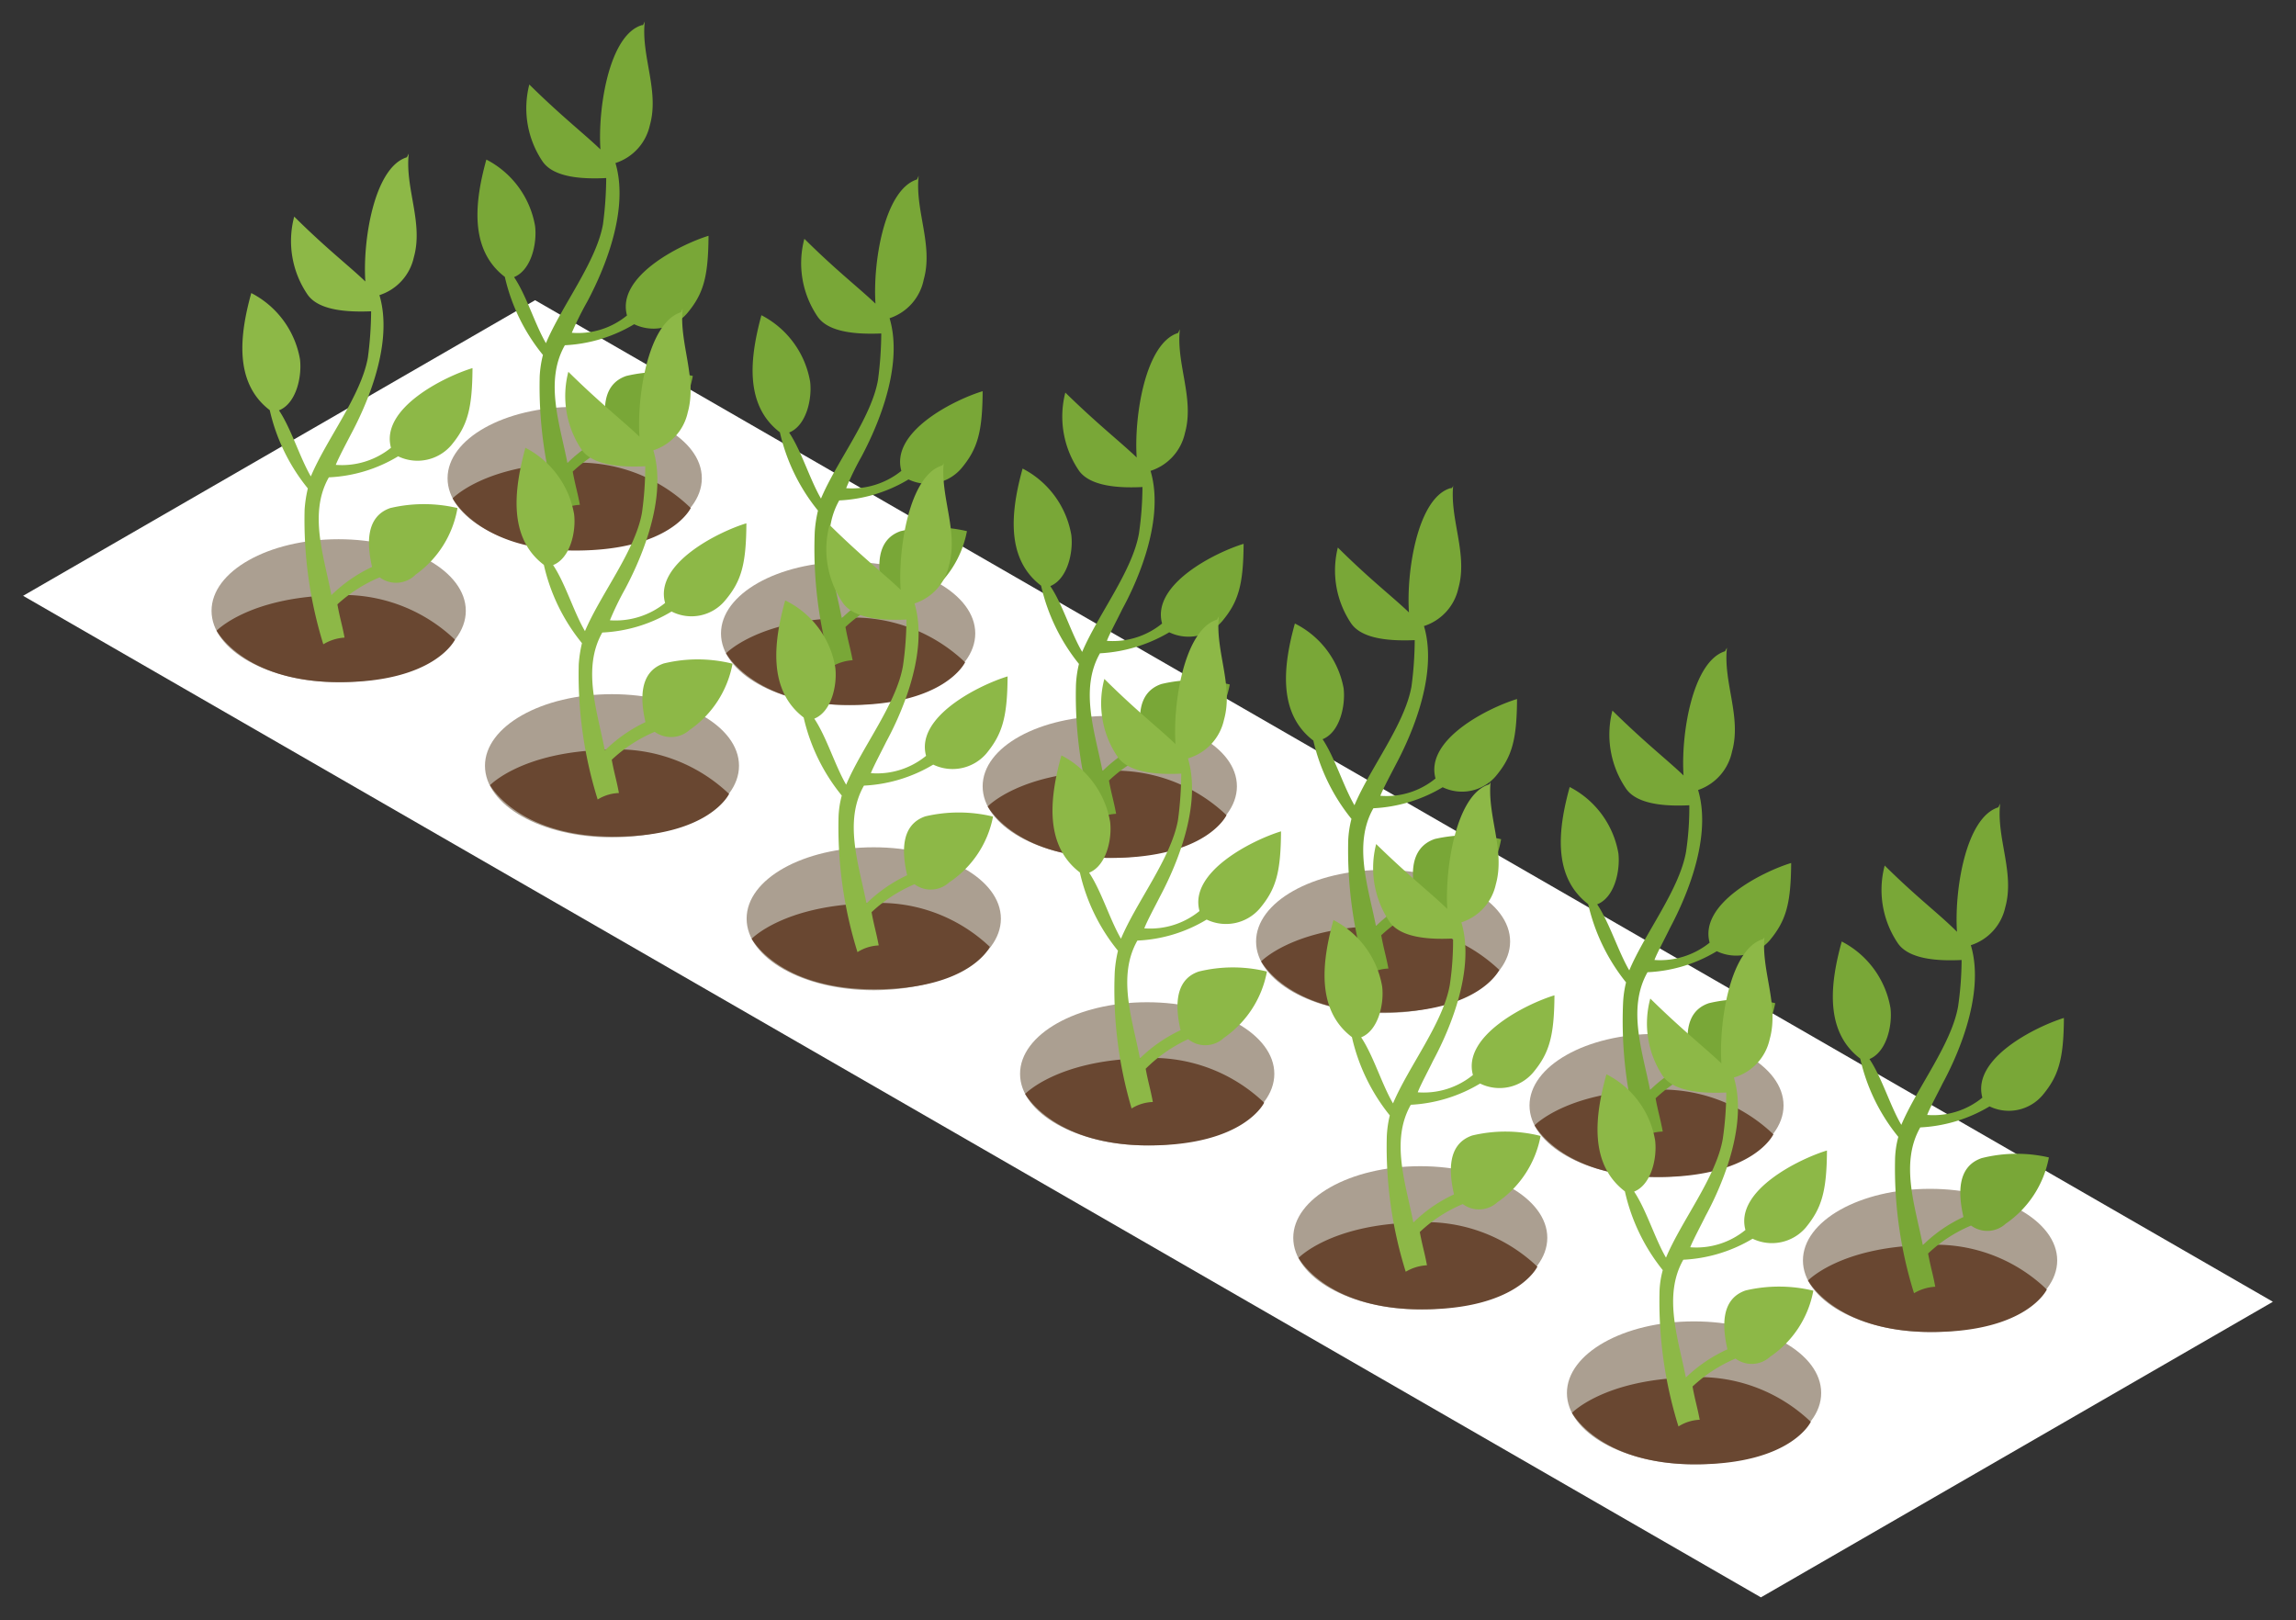 <svg xmlns="http://www.w3.org/2000/svg" viewBox="0 0 99.42 70.17"><rect x="0" y="0" width="99.42" height="70.17" fill="#333333" stroke="none"/><defs><style>.cls-1{fill:#fff;}.cls-2{fill:#ab9f91;}.cls-3{fill:#694731;}.cls-4{fill:#8db847;}.cls-5{fill:#79a737;}.cls-6{fill:none;}</style></defs><g id="レイヤー_2" data-name="レイヤー 2"><g id="内容"><polygon class="cls-1" points="76.25 69.17 1 25.8 23.17 13 98.42 56.37 76.25 69.17"/><path class="cls-2" d="M20.17,26.45c0,1.71-2.47,3.09-5.51,3.09s-5.5-1.38-5.5-3.09,2.46-3.1,5.5-3.1S20.17,24.74,20.17,26.45Z"/><path class="cls-3" d="M9.38,27.31s1.37-1.43,5-1.53A7,7,0,0,1,19.7,27.7s-.86,1.84-5,1.84S9.38,27.31,9.38,27.31Z"/><path class="cls-4" d="M16.9,22c-1.1.38-1,1.63-.79,2.55a6.44,6.44,0,0,0-1.76,1.22c-.31-1.65-1-3.54-.11-5.1a6.34,6.34,0,0,0,3-.91,1.93,1.93,0,0,0,2.3-.48c.69-.83.91-1.54.92-3.34-1.19.36-4,1.73-3.53,3.45a3.38,3.38,0,0,1-2.39.74c.12-.31.49-1,.67-1.35.43-.81,1.9-3.71,1.22-6a2.22,2.22,0,0,0,1.49-1.64c.42-1.49-.39-3-.22-4.49h0l-.08.16s0,0,0,0c-1.42.43-1.92,3.62-1.8,5.38-.72-.69-1.68-1.42-3.08-2.81a4.11,4.11,0,0,0,.58,3.38c.49.7,1.76.76,2.75.72a15.84,15.84,0,0,1-.14,2c-.29,1.65-1.8,3.55-2.47,5.15-.48-.82-.85-2.07-1.38-2.86.75-.3,1-1.46.91-2.21a4,4,0,0,0-2.11-2.87c-.49,1.77-.77,3.87.8,5.07a8.27,8.27,0,0,0,1.65,3.39,5.51,5.51,0,0,0-.14.92A18.16,18.16,0,0,0,14,27.9a2,2,0,0,1,.92-.29c-.11-.58-.2-.83-.31-1.44A6.36,6.36,0,0,1,16.44,25,1.19,1.19,0,0,0,18,24.88,4.46,4.46,0,0,0,19.81,22,6.34,6.34,0,0,0,16.9,22Z"/><path class="cls-2" d="M30.39,20.71c0,1.71-2.47,3.1-5.51,3.1s-5.5-1.39-5.5-3.1,2.46-3.09,5.5-3.09S30.39,19,30.39,20.71Z"/><path class="cls-3" d="M19.6,21.58s1.37-1.44,5-1.53A6.93,6.93,0,0,1,29.91,22s-.85,1.84-5,1.84S19.6,21.58,19.6,21.58Z"/><path class="cls-5" d="M27.12,16.28c-1.11.38-1,1.63-.79,2.55a6.23,6.23,0,0,0-1.76,1.22c-.32-1.66-1-3.54-.11-5.1a6.45,6.45,0,0,0,3-.91,1.93,1.93,0,0,0,2.3-.48c.69-.83.91-1.54.92-3.35-1.19.37-4,1.74-3.53,3.45a3.34,3.34,0,0,1-2.39.75,14.1,14.1,0,0,1,.67-1.35c.43-.81,1.9-3.71,1.22-6a2.22,2.22,0,0,0,1.49-1.64c.42-1.49-.39-3-.22-4.49,0,0,0,0,0,0s-.05.11-.08.16a0,0,0,0,0-.05,0c-1.42.43-1.91,3.62-1.79,5.38-.72-.69-1.68-1.43-3.08-2.81A4.12,4.12,0,0,0,23.5,7c.49.7,1.75.76,2.75.71a15.87,15.87,0,0,1-.14,2c-.29,1.64-1.8,3.55-2.47,5.15-.48-.82-.85-2.08-1.38-2.86.75-.31,1-1.46.91-2.21a4,4,0,0,0-2.11-2.88c-.49,1.77-.77,3.88.8,5.08a8.23,8.23,0,0,0,1.65,3.38,4.76,4.76,0,0,0-.14.92,18.08,18.08,0,0,0,.82,5.85,2,2,0,0,1,.92-.28c-.11-.58-.2-.84-.31-1.44a6.36,6.36,0,0,1,1.86-1.21,1.19,1.19,0,0,0,1.51-.08A4.45,4.45,0,0,0,30,16.28,6.21,6.21,0,0,0,27.12,16.28Z"/><path class="cls-2" d="M32,33.16c0,1.71-2.46,3.1-5.51,3.1S21,34.87,21,33.16s2.46-3.1,5.5-3.1S32,31.45,32,33.16Z"/><path class="cls-3" d="M21.22,34s1.37-1.44,5-1.53a7,7,0,0,1,5.35,1.91s-.86,1.85-5,1.85S21.22,34,21.22,34Z"/><path class="cls-4" d="M28.74,28.73c-1.1.38-1,1.63-.79,2.54a6.4,6.4,0,0,0-1.76,1.23c-.31-1.66-1-3.54-.11-5.11a6.38,6.38,0,0,0,3-.91A1.89,1.89,0,0,0,31.4,26c.69-.82.91-1.53.92-3.34-1.19.36-4,1.74-3.52,3.45a3.42,3.42,0,0,1-2.39.75,13,13,0,0,1,.66-1.36c.43-.81,1.9-3.71,1.22-6a2.22,2.22,0,0,0,1.49-1.64c.42-1.49-.38-3-.22-4.5h0a.77.77,0,0,0-.07.16l0,0c-1.42.44-1.92,3.63-1.8,5.39-.72-.69-1.68-1.43-3.08-2.81a4.16,4.16,0,0,0,.58,3.38c.49.69,1.76.76,2.75.71a14.44,14.44,0,0,1-.14,2c-.28,1.64-1.8,3.55-2.47,5.14-.48-.81-.85-2.07-1.38-2.86.75-.3,1-1.46.91-2.2a4,4,0,0,0-2.11-2.88c-.48,1.77-.77,3.88.8,5.07a8.21,8.21,0,0,0,1.65,3.39,5.68,5.68,0,0,0-.14.92,18.12,18.12,0,0,0,.82,5.85,1.87,1.87,0,0,1,.92-.28c-.11-.59-.2-.84-.31-1.44a6.3,6.3,0,0,1,1.86-1.21,1.21,1.21,0,0,0,1.51-.08,4.48,4.48,0,0,0,1.86-2.87A6.21,6.21,0,0,0,28.74,28.73Z"/><path class="cls-2" d="M42.23,27.43c0,1.71-2.47,3.1-5.51,3.1s-5.5-1.39-5.5-3.1,2.46-3.1,5.5-3.1S42.23,25.72,42.23,27.43Z"/><path class="cls-3" d="M31.44,28.29s1.37-1.43,5-1.53a7,7,0,0,1,5.35,1.92s-.86,1.85-5,1.85S31.44,28.29,31.44,28.29Z"/><path class="cls-5" d="M39,23c-1.1.38-1,1.63-.79,2.55a6.44,6.44,0,0,0-1.76,1.22c-.31-1.65-1-3.53-.11-5.1a6.38,6.38,0,0,0,3-.91,1.92,1.92,0,0,0,2.29-.48c.69-.83.91-1.54.92-3.34-1.19.36-4,1.73-3.52,3.45a3.42,3.42,0,0,1-2.39.75,12.1,12.1,0,0,1,.66-1.36c.43-.81,1.9-3.71,1.22-6A2.22,2.22,0,0,0,40,12.1c.42-1.49-.39-3-.22-4.49,0,0,0,0,0,0l-.07.16s0,0,0,0c-1.42.44-1.92,3.62-1.8,5.38-.72-.69-1.68-1.42-3.08-2.81a4.11,4.11,0,0,0,.58,3.38c.49.7,1.76.76,2.75.72a15.84,15.84,0,0,1-.14,2c-.28,1.65-1.8,3.55-2.47,5.15-.48-.82-.85-2.07-1.38-2.86.75-.3,1-1.46.91-2.2a4,4,0,0,0-2.11-2.88c-.48,1.77-.77,3.87.8,5.07a8.27,8.27,0,0,0,1.65,3.39,5.51,5.51,0,0,0-.14.92A18.16,18.16,0,0,0,36,28.88a2,2,0,0,1,.92-.29c-.11-.58-.2-.83-.31-1.44a6.36,6.36,0,0,1,1.86-1.21A1.19,1.19,0,0,0,40,25.86,4.46,4.46,0,0,0,41.87,23,6.34,6.34,0,0,0,39,23Z"/><path class="cls-2" d="M43.34,39.78c0,1.72-2.47,3.1-5.51,3.1s-5.5-1.38-5.5-3.1,2.46-3.09,5.5-3.09S43.34,38.07,43.34,39.78Z"/><path class="cls-3" d="M32.55,40.65s1.37-1.43,5-1.53A6.93,6.93,0,0,1,42.86,41s-.85,1.84-5,1.84S32.55,40.65,32.55,40.65Z"/><path class="cls-4" d="M40.07,35.35c-1.11.38-1,1.63-.79,2.55a6.44,6.44,0,0,0-1.76,1.22c-.32-1.65-1-3.54-.11-5.1a6.45,6.45,0,0,0,3-.91,1.93,1.93,0,0,0,2.3-.48c.68-.83.91-1.54.92-3.34-1.19.36-4,1.73-3.53,3.44a3.35,3.35,0,0,1-2.39.75c.12-.31.49-1,.66-1.35.44-.81,1.91-3.71,1.23-6a2.22,2.22,0,0,0,1.49-1.64c.42-1.49-.39-3-.22-4.49,0,0,0,0,0,0s0,.11-.08.16a0,0,0,0,0,0,0c-1.42.43-1.91,3.62-1.79,5.38-.72-.69-1.68-1.43-3.08-2.81a4.11,4.11,0,0,0,.58,3.38c.49.7,1.75.76,2.75.72a14.25,14.25,0,0,1-.15,2c-.28,1.65-1.79,3.55-2.46,5.15-.48-.82-.85-2.07-1.38-2.86.75-.3,1-1.46.91-2.21A3.93,3.93,0,0,0,34,26c-.49,1.76-.77,3.87.8,5.07a8.23,8.23,0,0,0,1.65,3.38,4.1,4.1,0,0,0-.14.93,18.16,18.16,0,0,0,.82,5.85,1.85,1.85,0,0,1,.92-.29c-.11-.58-.2-.84-.31-1.44a6.36,6.36,0,0,1,1.86-1.21,1.18,1.18,0,0,0,1.5-.08A4.43,4.43,0,0,0,43,35.36,6.34,6.34,0,0,0,40.07,35.35Z"/><path class="cls-2" d="M53.56,34.05c0,1.71-2.47,3.1-5.51,3.1s-5.5-1.39-5.5-3.1S45,31,48.05,31,53.56,32.34,53.56,34.05Z"/><path class="cls-3" d="M42.77,34.92s1.37-1.44,5-1.53a7,7,0,0,1,5.34,1.91s-.85,1.85-5,1.85S42.77,34.92,42.77,34.92Z"/><path class="cls-5" d="M50.29,29.62c-1.11.38-1,1.63-.79,2.55a6.23,6.23,0,0,0-1.76,1.22c-.32-1.66-1-3.54-.11-5.1a6.57,6.57,0,0,0,3-.91,1.92,1.92,0,0,0,2.3-.49c.68-.82.91-1.53.92-3.34-1.19.36-4,1.74-3.53,3.45a3.37,3.37,0,0,1-2.39.75c.12-.32.49-1,.66-1.36.44-.8,1.91-3.71,1.23-6a2.22,2.22,0,0,0,1.49-1.64c.42-1.49-.39-3-.22-4.49,0,0,0,0,0,0l-.08.16,0,0c-1.42.44-1.91,3.63-1.79,5.39-.72-.69-1.68-1.43-3.09-2.81a4.16,4.16,0,0,0,.59,3.38c.49.69,1.75.76,2.75.71a14.39,14.39,0,0,1-.15,2c-.28,1.64-1.79,3.55-2.46,5.14-.48-.81-.85-2.07-1.38-2.85.75-.31,1-1.47.91-2.21a4,4,0,0,0-2.11-2.88c-.49,1.77-.77,3.88.8,5.07a8.33,8.33,0,0,0,1.64,3.39,4.74,4.74,0,0,0-.13.92,18.08,18.08,0,0,0,.82,5.85,2,2,0,0,1,.92-.28c-.11-.59-.2-.84-.31-1.44a6.17,6.17,0,0,1,1.86-1.21,1.18,1.18,0,0,0,1.5-.08,4.47,4.47,0,0,0,1.87-2.87A6.21,6.21,0,0,0,50.29,29.62Z"/><path class="cls-2" d="M55.18,46.5c0,1.71-2.47,3.1-5.51,3.1s-5.5-1.39-5.5-3.1,2.46-3.1,5.5-3.1S55.18,44.79,55.18,46.5Z"/><path class="cls-3" d="M44.39,47.37s1.37-1.44,5-1.54a7,7,0,0,1,5.35,1.92s-.86,1.85-5,1.85S44.39,47.37,44.39,47.37Z"/><path class="cls-4" d="M51.91,42.07c-1.1.37-1,1.63-.79,2.54a6.44,6.44,0,0,0-1.76,1.22c-.31-1.65-1-3.53-.11-5.1a6.34,6.34,0,0,0,3-.91,1.93,1.93,0,0,0,2.3-.48c.69-.83.91-1.53.92-3.34-1.19.36-4,1.74-3.53,3.45a3.38,3.38,0,0,1-2.39.75c.12-.32.49-1,.67-1.36.43-.81,1.9-3.71,1.22-6A2.24,2.24,0,0,0,53,31.17c.42-1.49-.39-3-.22-4.49h0l-.08.15s0,0,0,0c-1.42.44-1.92,3.62-1.8,5.39-.72-.69-1.68-1.43-3.08-2.82a4.11,4.11,0,0,0,.58,3.38c.49.7,1.76.77,2.75.72a15.84,15.84,0,0,1-.14,2c-.29,1.65-1.8,3.55-2.47,5.15-.48-.82-.85-2.07-1.38-2.86.75-.3,1-1.46.91-2.2a4,4,0,0,0-2.11-2.88c-.49,1.77-.77,3.87.8,5.07a8.21,8.21,0,0,0,1.65,3.39,5.51,5.51,0,0,0-.14.92A18.12,18.12,0,0,0,49,48a1.84,1.84,0,0,1,.92-.28c-.11-.59-.2-.84-.31-1.44A6.39,6.39,0,0,1,51.45,45,1.18,1.18,0,0,0,53,44.94a4.48,4.48,0,0,0,1.86-2.87A6.21,6.21,0,0,0,51.91,42.07Z"/><ellipse class="cls-2" cx="59.89" cy="40.77" rx="5.5" ry="3.1"/><path class="cls-3" d="M54.61,41.63s1.37-1.43,5-1.53A7,7,0,0,1,64.92,42s-.85,1.84-5,1.84S54.61,41.63,54.61,41.63Z"/><path class="cls-5" d="M62.13,36.33c-1.11.38-1.05,1.63-.79,2.55a6.44,6.44,0,0,0-1.76,1.22c-.32-1.65-1-3.54-.11-5.1a6.45,6.45,0,0,0,3-.91,1.93,1.93,0,0,0,2.3-.48c.69-.83.91-1.54.92-3.34-1.19.36-4,1.73-3.53,3.44a3.34,3.34,0,0,1-2.39.75c.12-.31.49-1,.67-1.35.43-.81,1.9-3.71,1.22-6a2.22,2.22,0,0,0,1.49-1.64c.42-1.49-.39-3-.22-4.49,0,0,0,0,0,0s0,.11-.08.16a0,0,0,0,0-.05,0c-1.42.43-1.91,3.62-1.79,5.38-.72-.69-1.68-1.42-3.08-2.81A4.11,4.11,0,0,0,58.51,27c.49.7,1.76.76,2.75.72a15.84,15.84,0,0,1-.14,2c-.29,1.65-1.8,3.55-2.47,5.15-.48-.82-.85-2.07-1.38-2.86.75-.3,1-1.46.91-2.21A3.93,3.93,0,0,0,56.07,27c-.49,1.77-.77,3.87.8,5.07a8.34,8.34,0,0,0,1.65,3.39,4.53,4.53,0,0,0-.14.92,18.16,18.16,0,0,0,.82,5.85,1.85,1.85,0,0,1,.92-.29c-.11-.58-.2-.83-.31-1.44a6.36,6.36,0,0,1,1.86-1.21,1.19,1.19,0,0,0,1.51-.08A4.46,4.46,0,0,0,65,36.34,6.34,6.34,0,0,0,62.13,36.33Z"/><path class="cls-2" d="M67,53.6c0,1.71-2.47,3.1-5.51,3.1S56,55.31,56,53.6s2.46-3.1,5.5-3.1S67,51.89,67,53.6Z"/><path class="cls-3" d="M56.23,54.47s1.37-1.44,5-1.53a7,7,0,0,1,5.34,1.91s-.85,1.85-5,1.85S56.23,54.47,56.23,54.47Z"/><path class="cls-4" d="M63.75,49.17c-1.11.38-1,1.63-.79,2.55a6.23,6.23,0,0,0-1.76,1.22c-.32-1.66-1-3.54-.11-5.1a6.46,6.46,0,0,0,3-.92,1.91,1.91,0,0,0,2.3-.48c.68-.82.91-1.53.92-3.34-1.19.36-4,1.74-3.53,3.45a3.37,3.37,0,0,1-2.39.75c.12-.32.49-1,.66-1.36.43-.8,1.91-3.71,1.23-6a2.22,2.22,0,0,0,1.49-1.64c.42-1.49-.39-3-.22-4.49,0,0,0,0,0,0s0,.1-.08.16l0,0c-1.42.44-1.91,3.63-1.8,5.39-.71-.69-1.67-1.43-3.08-2.81a4.16,4.16,0,0,0,.59,3.38c.49.69,1.75.76,2.74.71a13,13,0,0,1-.14,2c-.28,1.64-1.79,3.55-2.46,5.14-.48-.81-.85-2.07-1.38-2.86.75-.3,1-1.46.91-2.2a4,4,0,0,0-2.11-2.88c-.49,1.77-.77,3.88.8,5.07a8.33,8.33,0,0,0,1.64,3.39,4.74,4.74,0,0,0-.13.92,18.08,18.08,0,0,0,.82,5.85,2,2,0,0,1,.92-.28c-.11-.59-.2-.84-.31-1.44a6.17,6.17,0,0,1,1.86-1.21,1.18,1.18,0,0,0,1.5-.08,4.47,4.47,0,0,0,1.87-2.87A6.21,6.21,0,0,0,63.75,49.17Z"/><path class="cls-2" d="M77.23,47.87c0,1.71-2.46,3.1-5.5,3.1s-5.5-1.39-5.5-3.1,2.46-3.1,5.5-3.1S77.23,46.16,77.23,47.87Z"/><path class="cls-3" d="M66.45,48.73s1.37-1.43,5-1.53a7,7,0,0,1,5.34,1.92s-.85,1.85-5,1.85S66.45,48.73,66.45,48.73Z"/><path class="cls-5" d="M74,43.44c-1.11.37-1,1.63-.79,2.54a6.44,6.44,0,0,0-1.76,1.22c-.32-1.65-1-3.53-.11-5.1a6.34,6.34,0,0,0,3-.91,1.93,1.93,0,0,0,2.3-.48c.68-.83.91-1.53.92-3.34-1.19.36-4,1.74-3.53,3.45a3.42,3.42,0,0,1-2.39.75c.12-.32.49-1,.66-1.36.43-.81,1.91-3.71,1.23-6A2.24,2.24,0,0,0,75,32.54c.42-1.49-.39-3-.22-4.49,0,0,0,0,0,0a1.09,1.09,0,0,0-.08.15,0,0,0,0,0,0,0c-1.42.44-1.92,3.62-1.8,5.38-.71-.68-1.67-1.42-3.08-2.81a4.15,4.15,0,0,0,.59,3.38c.48.7,1.75.77,2.74.72a12.87,12.87,0,0,1-.14,2c-.28,1.65-1.79,3.55-2.46,5.15-.48-.82-.86-2.07-1.39-2.86.76-.3,1-1.46.92-2.2a4,4,0,0,0-2.11-2.88c-.49,1.77-.77,3.87.8,5.07a8.39,8.39,0,0,0,1.64,3.39,4.64,4.64,0,0,0-.13.92A18.12,18.12,0,0,0,71,49.32,1.84,1.84,0,0,1,72,49c-.11-.59-.2-.84-.31-1.44a6.47,6.47,0,0,1,1.85-1.22A1.19,1.19,0,0,0,75,46.31a4.53,4.53,0,0,0,1.87-2.87A6.21,6.21,0,0,0,74,43.44Z"/><path class="cls-2" d="M78.86,60.32c0,1.71-2.47,3.09-5.51,3.09s-5.5-1.38-5.5-3.09,2.46-3.1,5.5-3.1S78.86,58.6,78.86,60.32Z"/><path class="cls-3" d="M68.07,61.18s1.37-1.43,5-1.53a7,7,0,0,1,5.34,1.92s-.85,1.84-5,1.84S68.07,61.18,68.07,61.18Z"/><path class="cls-4" d="M75.59,55.88c-1.11.38-1,1.63-.79,2.55A6.44,6.44,0,0,0,73,59.65c-.32-1.65-1-3.54-.11-5.1a6.45,6.45,0,0,0,3-.91,1.93,1.93,0,0,0,2.3-.48c.68-.83.91-1.54.92-3.34-1.19.36-4,1.73-3.53,3.44a3.35,3.35,0,0,1-2.39.75c.12-.31.49-1,.66-1.35.44-.81,1.91-3.71,1.23-6A2.22,2.22,0,0,0,76.63,45c.42-1.49-.39-3-.22-4.49,0,0,0,0,0,0s0,.11-.08.16a0,0,0,0,0,0,0c-1.42.43-1.91,3.62-1.79,5.38-.72-.69-1.68-1.43-3.08-2.81A4.11,4.11,0,0,0,72,46.59c.49.7,1.75.76,2.75.72a14.25,14.25,0,0,1-.15,2c-.28,1.65-1.79,3.55-2.46,5.15-.48-.82-.85-2.07-1.38-2.86.75-.3,1-1.46.91-2.21a3.93,3.93,0,0,0-2.11-2.87c-.49,1.77-.77,3.87.8,5.07A8.34,8.34,0,0,0,72,55a3.93,3.93,0,0,0-.14.92,18.16,18.16,0,0,0,.82,5.85,1.85,1.85,0,0,1,.92-.29c-.11-.58-.2-.83-.31-1.44a6.36,6.36,0,0,1,1.86-1.21,1.18,1.18,0,0,0,1.5-.08,4.43,4.43,0,0,0,1.87-2.86A6.34,6.34,0,0,0,75.59,55.88Z"/><path class="cls-2" d="M89.08,54.58c0,1.71-2.47,3.1-5.51,3.1s-5.5-1.39-5.5-3.1,2.46-3.1,5.5-3.1S89.08,52.87,89.08,54.58Z"/><path class="cls-3" d="M78.29,55.45s1.37-1.44,5-1.53a6.93,6.93,0,0,1,5.34,1.92s-.85,1.84-5,1.84S78.29,55.45,78.29,55.45Z"/><path class="cls-5" d="M85.81,50.15c-1.11.38-1,1.63-.79,2.55a6.23,6.23,0,0,0-1.76,1.22c-.32-1.66-1-3.54-.11-5.1a6.45,6.45,0,0,0,3-.91,1.92,1.92,0,0,0,2.3-.49c.68-.82.91-1.53.92-3.34-1.19.37-4,1.74-3.53,3.45a3.35,3.35,0,0,1-2.39.75c.12-.32.49-1,.66-1.35.44-.81,1.91-3.72,1.23-6a2.22,2.22,0,0,0,1.49-1.64c.42-1.49-.39-3-.22-4.49,0,0,0,0,0,0l-.08.16,0,0c-1.42.44-1.91,3.63-1.79,5.39C84,39.6,83,38.86,81.61,37.48a4.12,4.12,0,0,0,.58,3.38c.49.69,1.75.76,2.75.71a14.39,14.39,0,0,1-.15,2c-.28,1.64-1.79,3.55-2.46,5.14-.48-.81-.85-2.07-1.38-2.85.75-.31,1-1.47.91-2.21a4,4,0,0,0-2.11-2.88c-.49,1.77-.77,3.88.8,5.07a8.21,8.21,0,0,0,1.65,3.39,4.1,4.1,0,0,0-.14.92A18.08,18.08,0,0,0,82.88,56a2,2,0,0,1,.92-.28c-.11-.59-.2-.84-.31-1.44a6.17,6.17,0,0,1,1.86-1.21,1.18,1.18,0,0,0,1.5-.08,4.47,4.47,0,0,0,1.87-2.87A6.21,6.21,0,0,0,85.81,50.15Z"/><rect class="cls-6" width="99.42" height="70.17"/></g></g></svg>